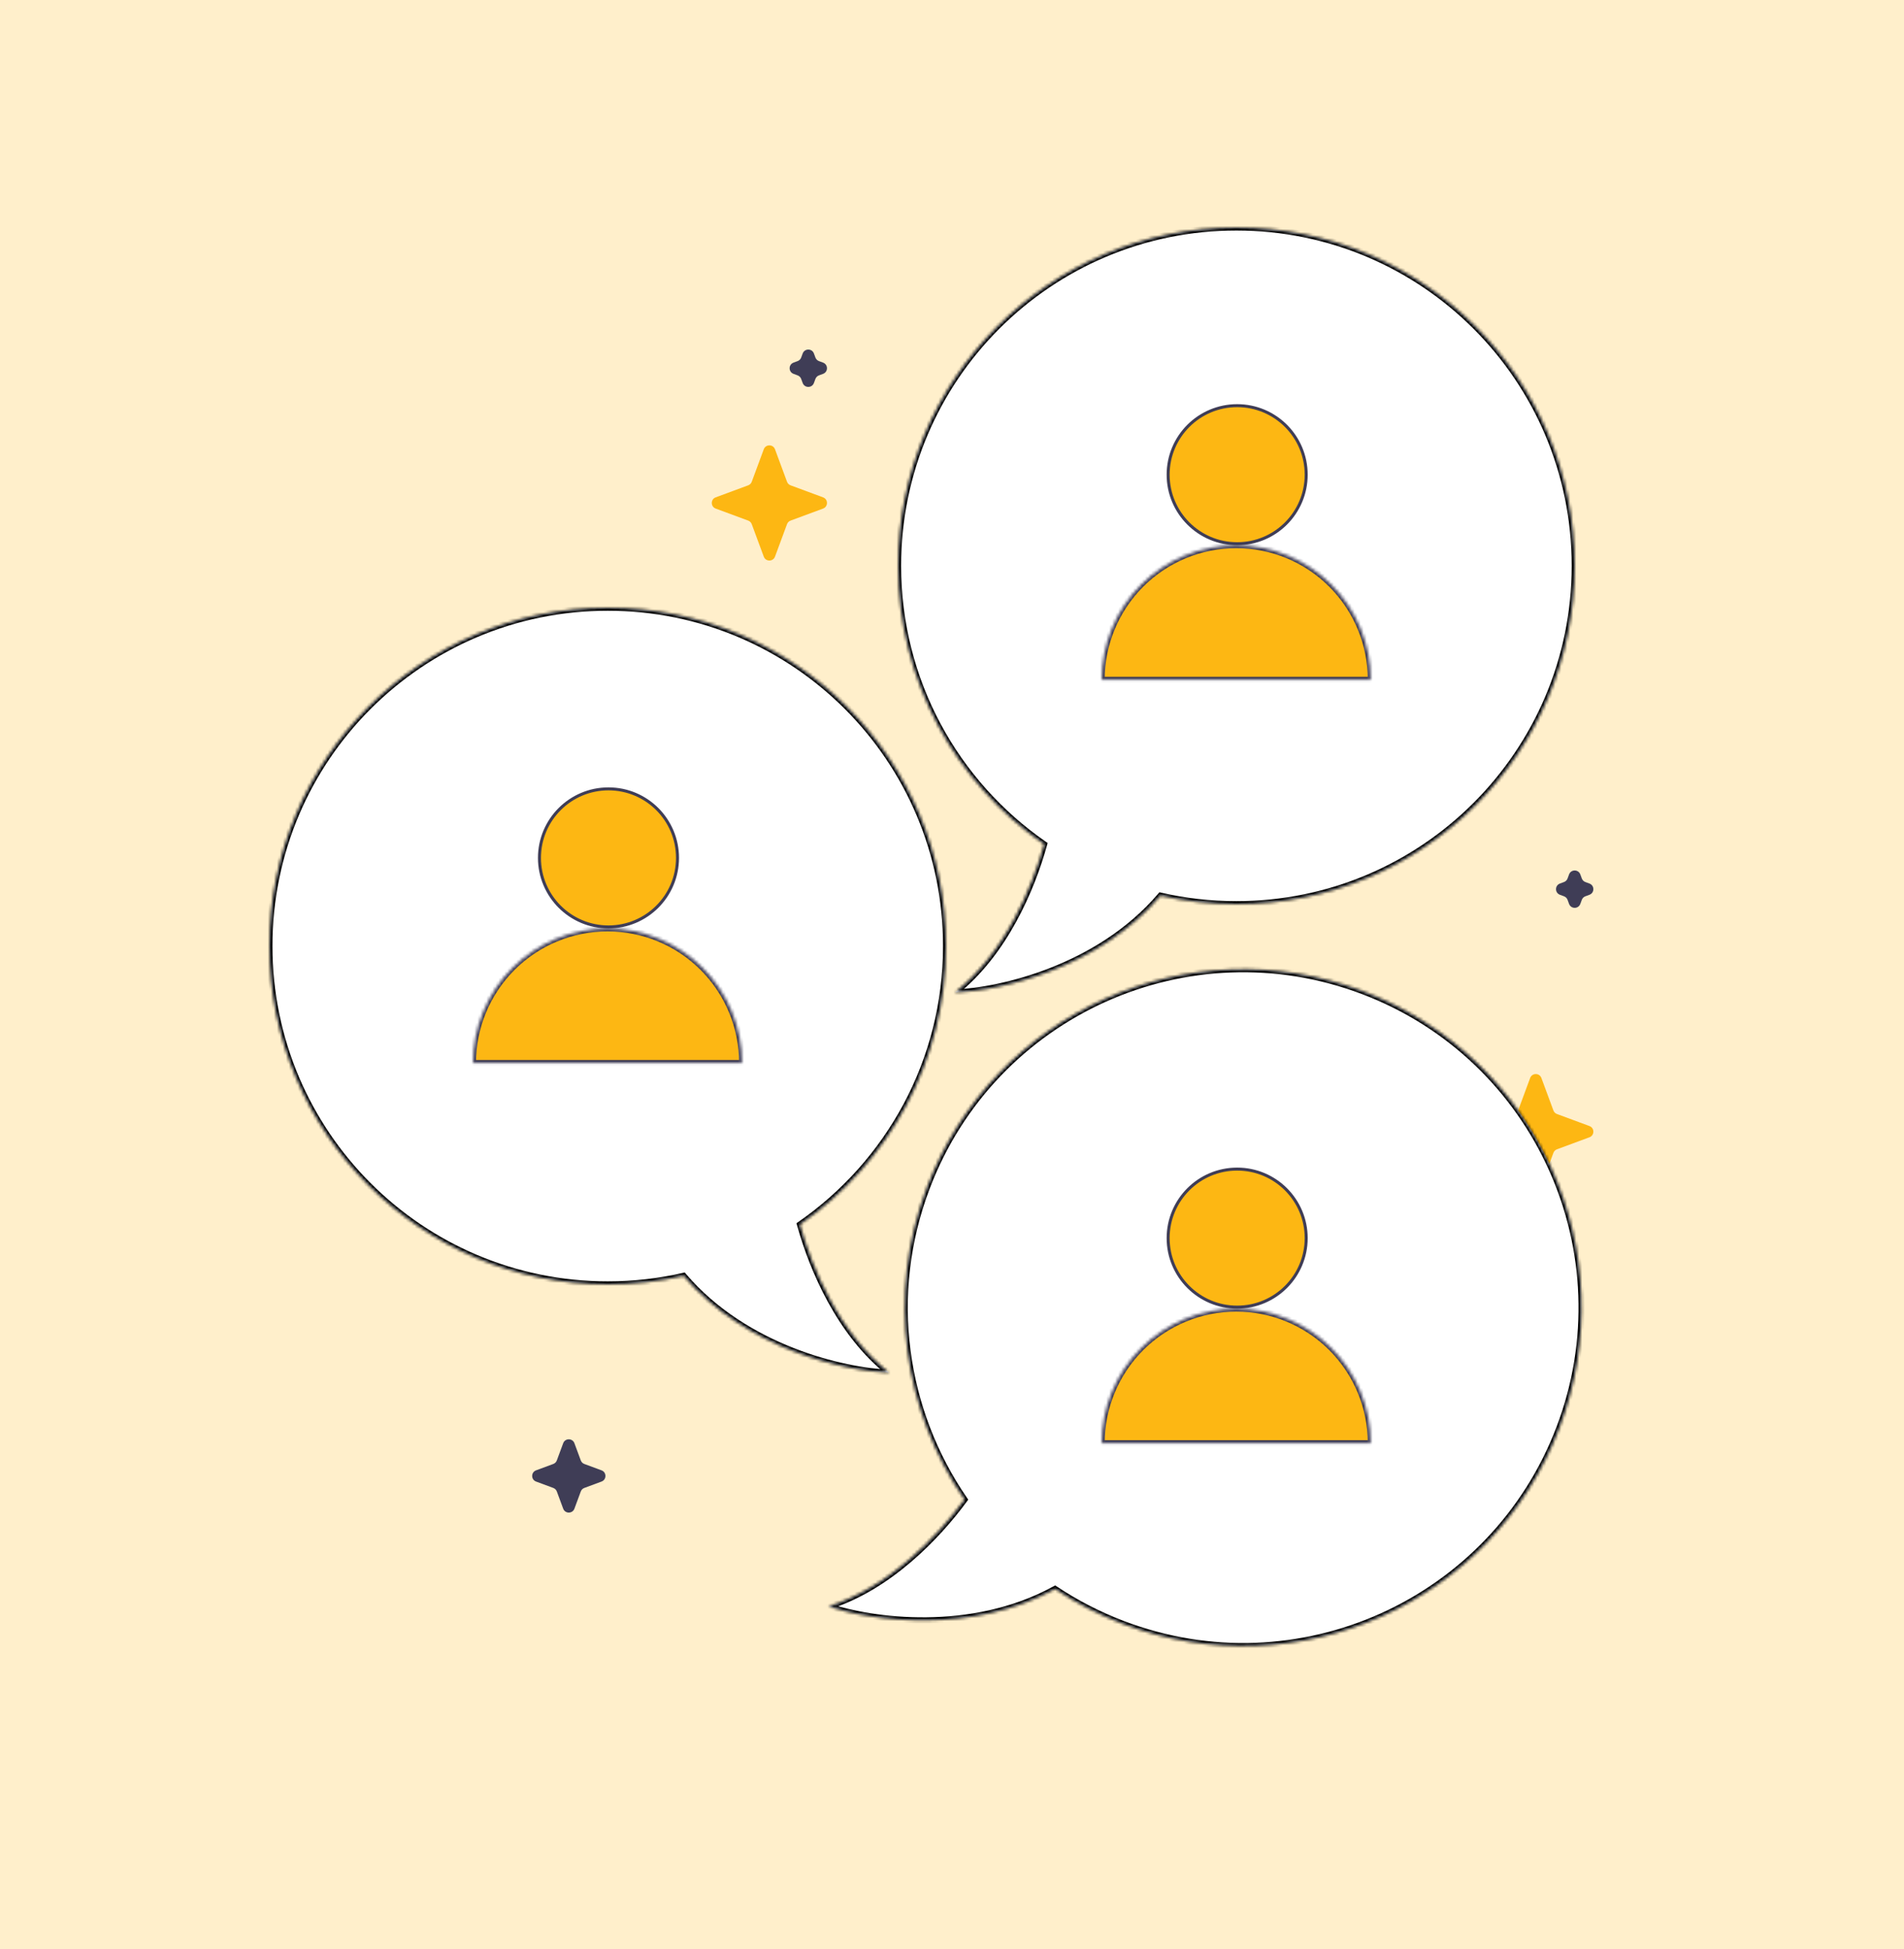 <?xml version="1.0" encoding="UTF-8"?>
<svg xmlns="http://www.w3.org/2000/svg" width="636" height="651" viewBox="0 0 636 651" fill="none">
  <rect width="636" height="651" fill="#FFEFCB"></rect>
  <path d="M511.124 360.069C511.769 358.328 514.231 358.328 514.876 360.069L518.893 370.925C519.096 371.473 519.527 371.904 520.075 372.107L530.931 376.124C532.672 376.769 532.672 379.231 530.931 379.876L520.075 383.893C519.527 384.096 519.096 384.527 518.893 385.075L514.876 395.931C514.231 397.672 511.769 397.672 511.124 395.931L507.107 385.075C506.904 384.527 506.473 384.096 505.925 383.893L495.069 379.876C493.328 379.231 493.328 376.769 495.069 376.124L505.925 372.107C506.473 371.904 506.904 371.473 507.107 370.925L511.124 360.069Z" fill="#FDB713"></path>
  <mask id="path-3-inside-1_69_349" fill="white">
    <path fill-rule="evenodd" clip-rule="evenodd" d="M203 429C140.592 429 90 378.408 90 316C90 253.592 140.592 203 203 203C265.408 203 316 253.592 316 316C316 354.559 296.687 388.607 267.207 408.999C271.306 423.875 280.506 445.495 297 458.5C281.836 457.899 249.036 450.428 228.352 426.145C220.202 428.013 211.716 429 203 429Z"></path>
  </mask>
  <path fill-rule="evenodd" clip-rule="evenodd" d="M203 429C140.592 429 90 378.408 90 316C90 253.592 140.592 203 203 203C265.408 203 316 253.592 316 316C316 354.559 296.687 388.607 267.207 408.999C271.306 423.875 280.506 445.495 297 458.5C281.836 457.899 249.036 450.428 228.352 426.145C220.202 428.013 211.716 429 203 429Z" fill="white"></path>
  <path d="M267.207 408.999L266.243 409.265L266.054 408.58L266.638 408.177L267.207 408.999ZM297 458.5L297.619 457.715L300.037 459.621L296.96 459.499L297 458.5ZM228.352 426.145L228.128 425.17L228.719 425.035L229.113 425.497L228.352 426.145ZM91 316C91 377.856 141.144 428 203 428V430C140.04 430 89 378.96 89 316H91ZM203 204C141.144 204 91 254.144 91 316H89C89 253.04 140.04 202 203 202V204ZM315 316C315 254.144 264.856 204 203 204V202C265.96 202 317 253.04 317 316H315ZM266.638 408.177C295.86 387.963 315 354.217 315 316H317C317 354.901 297.514 389.251 267.776 409.821L266.638 408.177ZM296.381 459.285C279.638 446.084 270.363 424.218 266.243 409.265L268.171 408.733C272.249 423.533 281.374 444.906 297.619 457.715L296.381 459.285ZM229.113 425.497C249.549 449.488 282.031 456.906 297.04 457.501L296.96 459.499C281.642 458.893 248.523 451.368 227.59 426.794L229.113 425.497ZM203 428C211.641 428 220.051 427.022 228.128 425.17L228.575 427.12C220.353 429.005 211.792 430 203 430V428Z" fill="black" mask="url(#path-3-inside-1_69_349)"></path>
  <mask id="path-5-inside-2_69_349" fill="white">
    <path fill-rule="evenodd" clip-rule="evenodd" d="M413 302C475.408 302 526 251.408 526 189C526 126.592 475.408 76 413 76C350.592 76 300 126.592 300 189C300 227.559 319.313 261.607 348.793 281.999C344.694 296.875 335.494 318.495 319 331.5C334.164 330.899 366.964 323.428 387.648 299.145C395.798 301.013 404.284 302 413 302Z"></path>
  </mask>
  <path fill-rule="evenodd" clip-rule="evenodd" d="M413 302C475.408 302 526 251.408 526 189C526 126.592 475.408 76 413 76C350.592 76 300 126.592 300 189C300 227.559 319.313 261.607 348.793 281.999C344.694 296.875 335.494 318.495 319 331.5C334.164 330.899 366.964 323.428 387.648 299.145C395.798 301.013 404.284 302 413 302Z" fill="white"></path>
  <path d="M348.793 281.999L349.757 282.265L349.946 281.58L349.362 281.177L348.793 281.999ZM319 331.5L318.381 330.715L315.963 332.621L319.04 332.499L319 331.5ZM387.648 299.145L387.872 298.17L387.281 298.035L386.887 298.497L387.648 299.145ZM525 189C525 250.856 474.856 301 413 301V303C475.96 303 527 251.96 527 189H525ZM413 77C474.856 77 525 127.144 525 189H527C527 126.04 475.96 75 413 75V77ZM301 189C301 127.144 351.144 77 413 77V75C350.04 75 299 126.04 299 189H301ZM349.362 281.177C320.14 260.963 301 227.217 301 189H299C299 227.901 318.486 262.251 348.224 282.821L349.362 281.177ZM319.619 332.285C336.362 319.084 345.637 297.218 349.757 282.265L347.829 281.733C343.751 296.533 334.626 317.906 318.381 330.715L319.619 332.285ZM386.887 298.497C366.451 322.488 333.969 329.906 318.96 330.501L319.04 332.499C334.358 331.893 367.477 324.368 388.41 299.794L386.887 298.497ZM413 301C404.359 301 395.949 300.022 387.872 298.17L387.425 300.12C395.647 302.005 404.208 303 413 303V301Z" fill="black" mask="url(#path-5-inside-2_69_349)"></path>
  <mask id="path-7-inside-3_69_349" fill="white">
    <path fill-rule="evenodd" clip-rule="evenodd" d="M375.108 542.403C433.445 564.576 498.711 535.26 520.884 476.924C543.057 418.587 513.741 353.321 455.405 331.148C397.068 308.975 331.802 338.291 309.629 396.627C295.929 432.67 301.885 471.359 322.197 500.894C313.079 513.344 296.799 530.284 276.76 536.58C291.148 541.407 324.463 546.077 352.425 530.727C359.379 535.369 366.961 539.306 375.108 542.403Z"></path>
  </mask>
  <path fill-rule="evenodd" clip-rule="evenodd" d="M375.108 542.403C433.445 564.576 498.711 535.26 520.884 476.924C543.057 418.587 513.741 353.321 455.405 331.148C397.068 308.975 331.802 338.291 309.629 396.627C295.929 432.67 301.885 471.359 322.197 500.894C313.079 513.344 296.799 530.284 276.76 536.58C291.148 541.407 324.463 546.077 352.425 530.727C359.379 535.369 366.961 539.306 375.108 542.403Z" fill="white"></path>
  <path d="M322.197 500.894L323.004 501.485L323.423 500.913L323.021 500.328L322.197 500.894ZM276.76 536.58L276.46 535.626L273.523 536.549L276.442 537.529L276.76 536.58ZM352.425 530.727L352.98 529.895L352.476 529.558L351.944 529.85L352.425 530.727ZM519.949 476.568C497.972 534.388 433.284 563.445 375.464 541.468L374.753 543.338C433.606 565.707 499.449 536.132 521.819 477.279L519.949 476.568ZM455.049 332.083C512.869 354.06 541.926 418.748 519.949 476.568L521.819 477.279C544.188 418.426 514.613 352.583 455.76 330.213L455.049 332.083ZM310.564 396.983C332.541 339.162 397.229 310.106 455.049 332.083L455.76 330.213C396.907 307.844 331.064 337.419 308.694 396.272L310.564 396.983ZM323.021 500.328C302.887 471.051 296.986 432.706 310.564 396.983L308.694 396.272C294.873 432.635 300.883 471.667 321.373 501.461L323.021 500.328ZM277.06 537.534C297.4 531.143 313.839 513.999 323.004 501.485L321.39 500.304C312.32 512.689 296.197 529.425 276.46 535.626L277.06 537.534ZM351.944 529.85C324.317 545.016 291.319 540.409 277.078 535.632L276.442 537.529C290.977 542.404 324.608 547.138 352.906 531.603L351.944 529.85ZM375.464 541.468C367.387 538.398 359.872 534.495 352.98 529.895L351.87 531.559C358.886 536.242 366.535 540.214 374.753 543.338L375.464 541.468Z" fill="black" mask="url(#path-7-inside-3_69_349)"></path>
  <circle cx="203.254" cy="286.557" r="23.057" fill="#FDB713" stroke="#3F3D56"></circle>
  <mask id="path-10-inside-4_69_349" fill="white">
    <path d="M247.887 355.057C247.887 349.154 246.724 343.31 244.466 337.857C242.207 332.405 238.897 327.45 234.723 323.277C230.55 319.103 225.595 315.793 220.143 313.534C214.69 311.276 208.845 310.113 202.943 310.113C197.041 310.113 191.197 311.276 185.744 313.534C180.292 315.793 175.337 319.103 171.164 323.277C166.99 327.45 163.68 332.405 161.421 337.857C159.162 343.31 158 349.154 158 355.057L202.943 355.057H247.887Z"></path>
  </mask>
  <path d="M247.887 355.057C247.887 349.154 246.724 343.31 244.466 337.857C242.207 332.405 238.897 327.45 234.723 323.277C230.55 319.103 225.595 315.793 220.143 313.534C214.69 311.276 208.845 310.113 202.943 310.113C197.041 310.113 191.197 311.276 185.744 313.534C180.292 315.793 175.337 319.103 171.164 323.277C166.99 327.45 163.68 332.405 161.421 337.857C159.162 343.31 158 349.154 158 355.057L202.943 355.057H247.887Z" fill="#FDB713" stroke="#3F3D56" stroke-width="2" mask="url(#path-10-inside-4_69_349)"></path>
  <circle cx="413.254" cy="413.557" r="23.057" fill="#FDB713" stroke="#3F3D56"></circle>
  <mask id="path-12-inside-5_69_349" fill="white">
    <path d="M457.887 482.057C457.887 476.154 456.724 470.31 454.466 464.857C452.207 459.405 448.897 454.45 444.723 450.277C440.55 446.103 435.595 442.793 430.143 440.534C424.69 438.276 418.845 437.113 412.943 437.113C407.041 437.113 401.197 438.276 395.744 440.534C390.292 442.793 385.337 446.103 381.164 450.277C376.99 454.45 373.68 459.405 371.421 464.857C369.162 470.31 368 476.154 368 482.057L412.943 482.057H457.887Z"></path>
  </mask>
  <path d="M457.887 482.057C457.887 476.154 456.724 470.31 454.466 464.857C452.207 459.405 448.897 454.45 444.723 450.277C440.55 446.103 435.595 442.793 430.143 440.534C424.69 438.276 418.845 437.113 412.943 437.113C407.041 437.113 401.197 438.276 395.744 440.534C390.292 442.793 385.337 446.103 381.164 450.277C376.99 454.45 373.68 459.405 371.421 464.857C369.162 470.31 368 476.154 368 482.057L412.943 482.057H457.887Z" fill="#FDB713" stroke="#3F3D56" stroke-width="2" mask="url(#path-12-inside-5_69_349)"></path>
  <circle cx="413.254" cy="158.557" r="23.057" fill="#FDB713" stroke="#3F3D56"></circle>
  <mask id="path-14-inside-6_69_349" fill="white">
    <path d="M457.887 227.057C457.887 221.155 456.724 215.31 454.466 209.857C452.207 204.405 448.897 199.45 444.723 195.277C440.55 191.103 435.595 187.793 430.143 185.534C424.69 183.276 418.845 182.113 412.943 182.113C407.041 182.113 401.197 183.276 395.744 185.534C390.292 187.793 385.337 191.103 381.164 195.277C376.99 199.45 373.68 204.405 371.421 209.857C369.162 215.31 368 221.155 368 227.057L412.943 227.057H457.887Z"></path>
  </mask>
  <path d="M457.887 227.057C457.887 221.155 456.724 215.31 454.466 209.857C452.207 204.405 448.897 199.45 444.723 195.277C440.55 191.103 435.595 187.793 430.143 185.534C424.69 183.276 418.845 182.113 412.943 182.113C407.041 182.113 401.197 183.276 395.744 185.534C390.292 187.793 385.337 191.103 381.164 195.277C376.99 199.45 373.68 204.405 371.421 209.857C369.162 215.31 368 221.155 368 227.057L412.943 227.057H457.887Z" fill="#FDB713" stroke="#3F3D56" stroke-width="2" mask="url(#path-14-inside-6_69_349)"></path>
  <path d="M524.124 292.069C524.769 290.328 527.231 290.328 527.876 292.069L528.382 293.437C528.584 293.984 529.016 294.416 529.563 294.618L530.931 295.124C532.672 295.769 532.672 298.231 530.931 298.876L529.563 299.382C529.016 299.584 528.584 300.016 528.382 300.563L527.876 301.931C527.231 303.672 524.769 303.672 524.124 301.931L523.618 300.563C523.416 300.016 522.984 299.584 522.437 299.382L521.069 298.876C519.328 298.231 519.328 295.769 521.069 295.124L522.437 294.618C522.984 294.416 523.416 293.984 523.618 293.437L524.124 292.069Z" fill="#3F3D56"></path>
  <path d="M268.124 118.069C268.769 116.328 271.231 116.328 271.876 118.069L272.382 119.437C272.584 119.984 273.016 120.416 273.563 120.618L274.931 121.124C276.672 121.769 276.672 124.231 274.931 124.876L273.563 125.382C273.016 125.584 272.584 126.016 272.382 126.563L271.876 127.931C271.231 129.672 268.769 129.672 268.124 127.931L267.618 126.563C267.416 126.016 266.984 125.584 266.437 125.382L265.069 124.876C263.328 124.231 263.328 121.769 265.069 121.124L266.437 120.618C266.984 120.416 267.416 119.984 267.618 119.437L268.124 118.069Z" fill="#3F3D56"></path>
  <path d="M188.124 482.069C188.769 480.328 191.231 480.328 191.876 482.069L194.002 487.816C194.205 488.364 194.636 488.795 195.184 488.998L200.931 491.124C202.672 491.769 202.672 494.231 200.931 494.876L195.184 497.002C194.636 497.205 194.205 497.636 194.002 498.184L191.876 503.931C191.231 505.672 188.769 505.672 188.124 503.931L185.998 498.184C185.795 497.636 185.364 497.205 184.816 497.002L179.069 494.876C177.328 494.231 177.328 491.769 179.069 491.124L184.816 488.998C185.364 488.795 185.795 488.364 185.998 487.816L188.124 482.069Z" fill="#3F3D56"></path>
  <path d="M255.124 150.069C255.769 148.328 258.231 148.328 258.876 150.069L262.893 160.925C263.096 161.473 263.527 161.904 264.075 162.107L274.931 166.124C276.672 166.769 276.672 169.231 274.931 169.876L264.075 173.893C263.527 174.096 263.096 174.527 262.893 175.075L258.876 185.931C258.231 187.672 255.769 187.672 255.124 185.931L251.107 175.075C250.904 174.527 250.473 174.096 249.925 173.893L239.069 169.876C237.328 169.231 237.328 166.769 239.069 166.124L249.925 162.107C250.473 161.904 250.904 161.473 251.107 160.925L255.124 150.069Z" fill="#FDB713"></path>
</svg>
